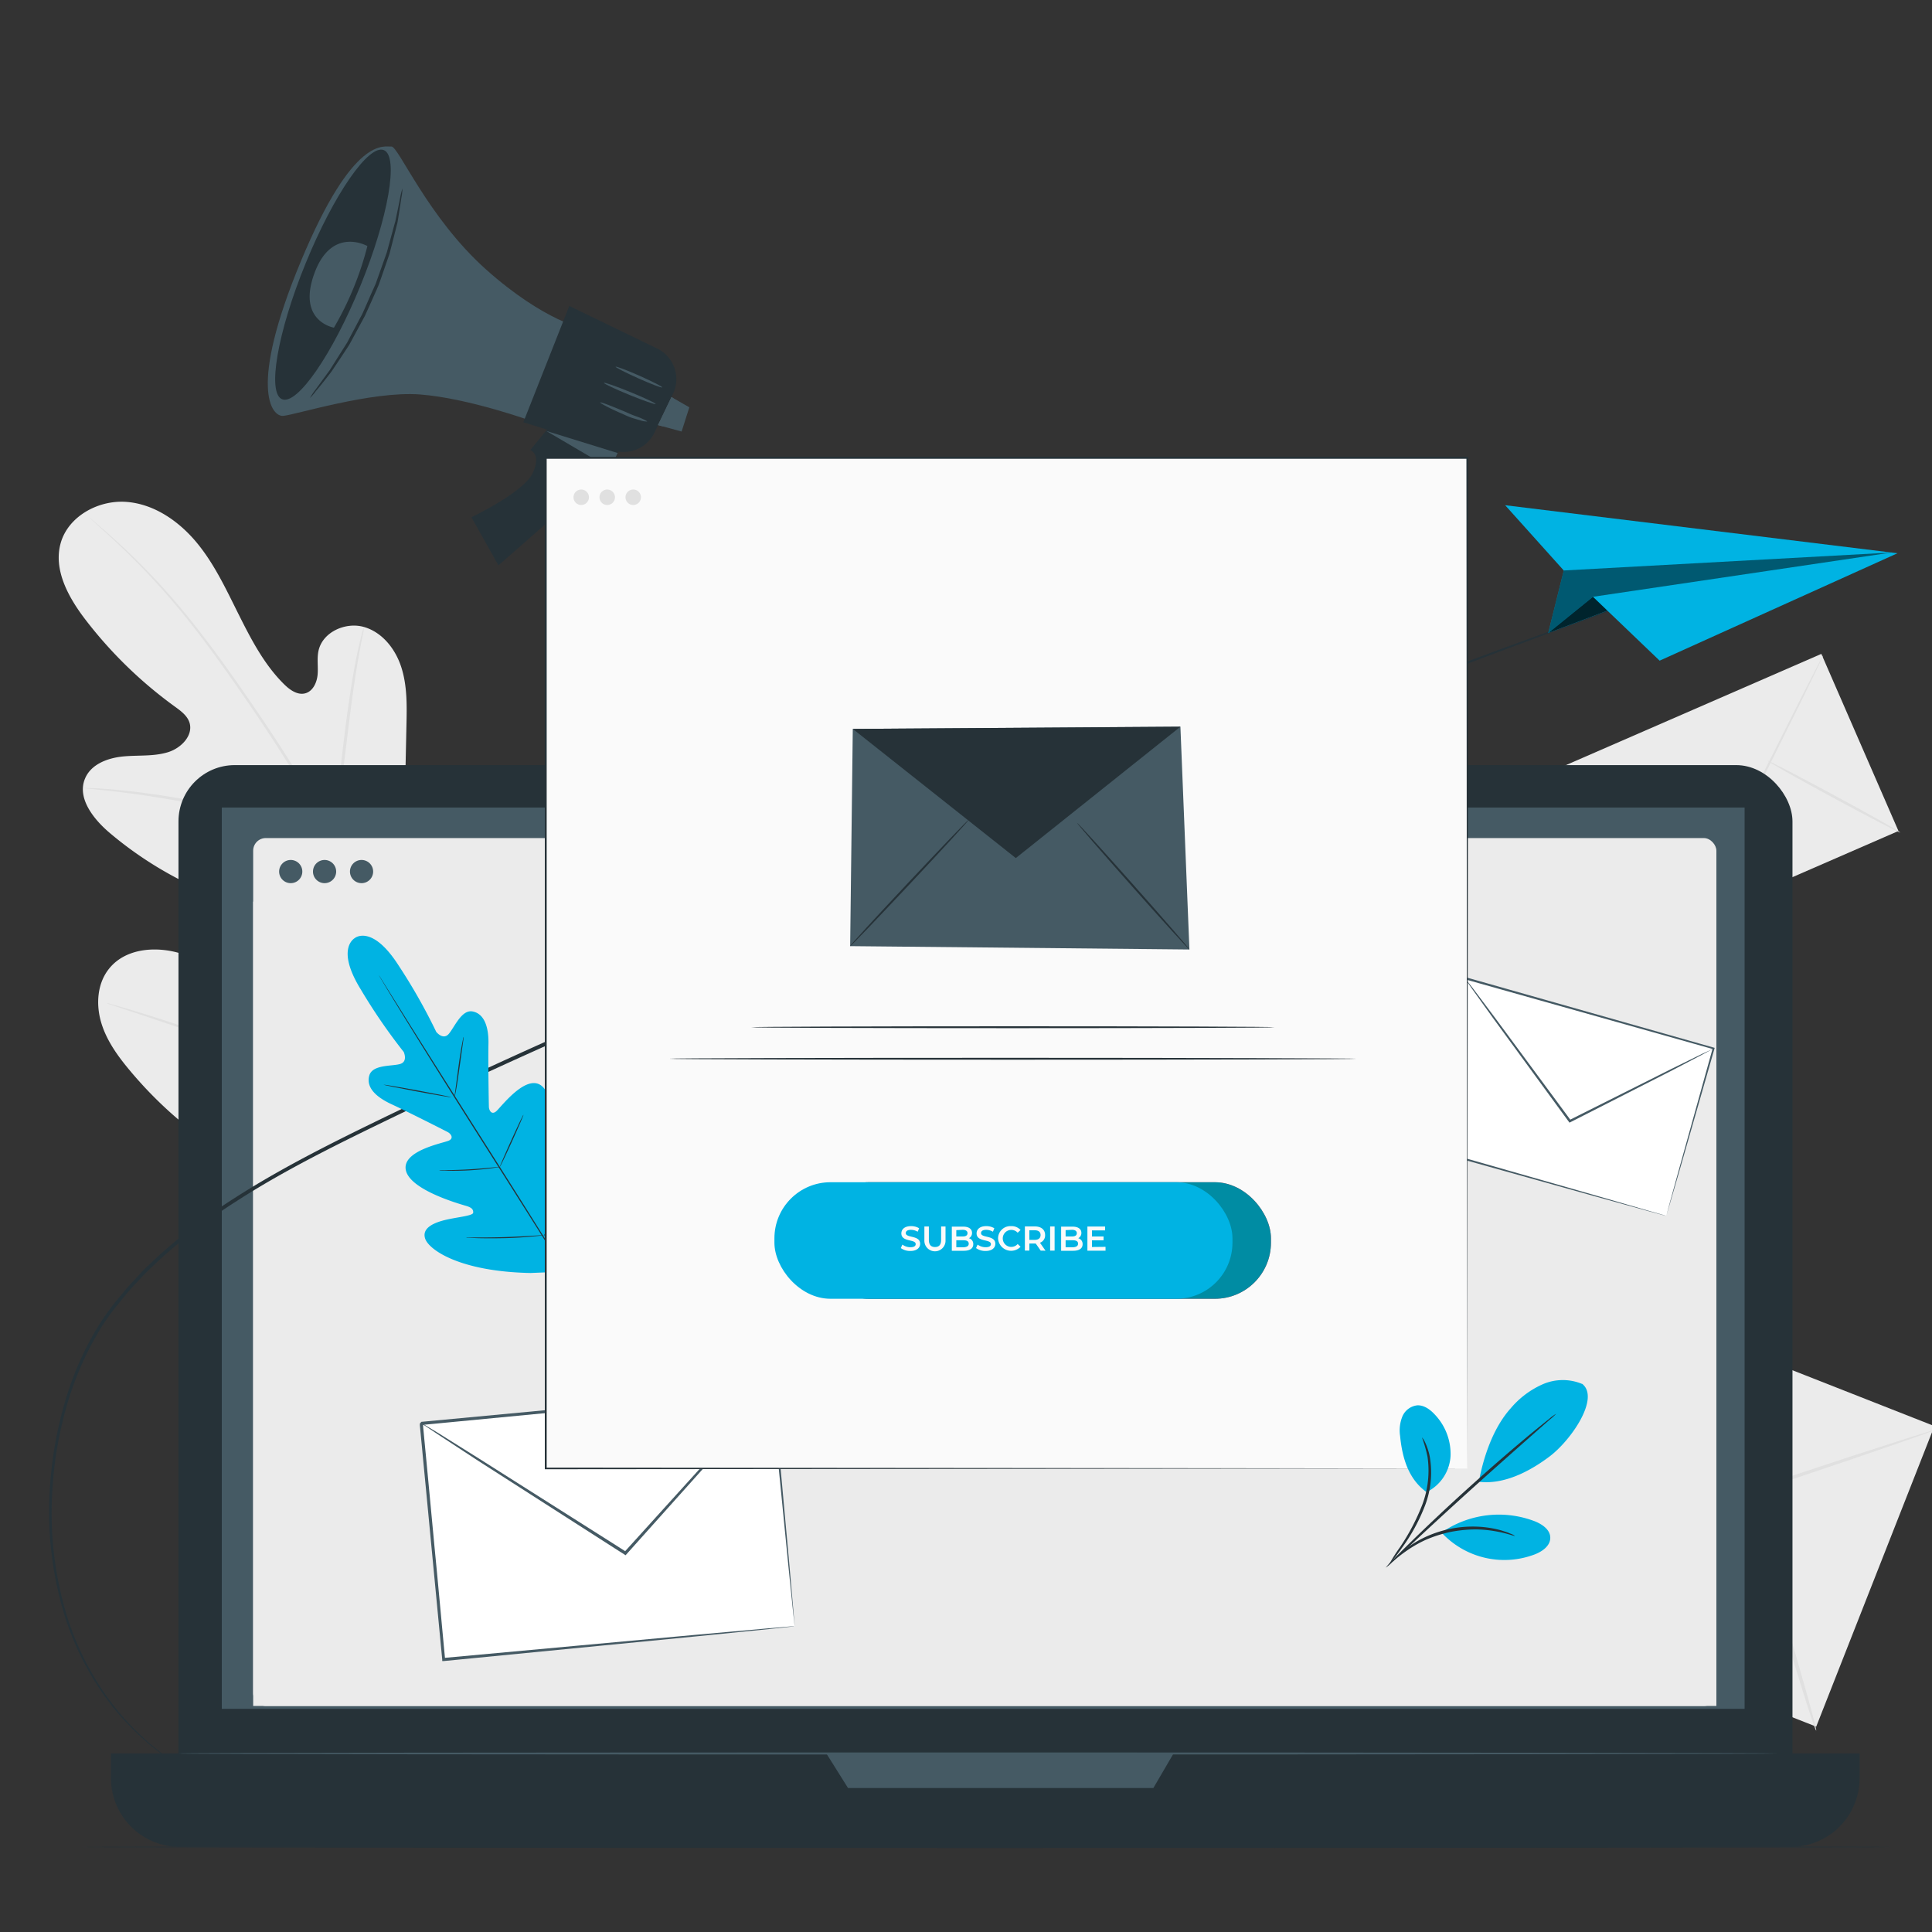 <?xml version="1.0" encoding="UTF-8"?> <svg xmlns="http://www.w3.org/2000/svg" viewBox="0 0 500 500"><rect x="0" y="0" width="500" height="500" fill="#333333" stroke="none"/> <defs> <style>.cls-1{fill:#455a64;}.cls-2{fill:#263238;}.cls-3{fill:#ebebeb;}.cls-4{fill:#e0e0e0;}.cls-5{fill:#00b3e3;}.cls-6{opacity:0.5;}.cls-7{opacity:0.8;}.cls-8{fill:#fff;}.cls-9{fill:#fafafa;}.cls-10{fill:#e8505b;}.cls-11{fill:#008ca3;}.cls-12{fill:none;}</style> </defs> <title>блоги-и-сми-mobile-marketing-concept-illustration</title> <g id="Stars"> <path class="cls-1" d="M151.4,85.18s-10.48-1.92-25.62-15.45-22.7-32-24.49-31.81-9.74-3.19-23.43,29.71-7.55,40.19-4.6,40,22.85-6.5,35.45-5.54,29,6.92,29,6.92Z"></path> <path class="cls-2" d="M174.13,102l-3.3,6.87L169.35,112A8.81,8.81,0,0,1,158,116.28l-22.56-7,11.89-30.1,22.7,11A8.8,8.8,0,0,1,174.13,102Z"></path> <path class="cls-2" d="M161.68,113.28l-6.59,14.17-3.59-.86L129,146.31l-7-12.45s13.49-6.41,15.85-11.39-.61-6-.61-6l6.18-7.56Z"></path> <path class="cls-2" d="M79.09,68.17C71.81,86,69.09,101.72,73,103.32S86,91.77,93.26,74s10-33.55,6.08-35.15S86.36,50.36,79.09,68.17Z"></path> <polygon class="cls-1" points="176.4 111.68 170.29 110.01 173.77 102.76 178.4 105.41 176.4 111.68"></polygon> <polygon class="cls-1" points="141.35 111.52 157.96 121.28 159.84 117.24 141.35 111.52"></polygon> <polygon class="cls-1" points="173.77 102.76 170.29 110.01 171.55 110.35 174.32 103.08 173.77 102.76"></polygon> <path class="cls-1" d="M169.67,104.55c-.08.2-3.14-.86-6.83-2.37s-6.61-2.89-6.53-3.09,3.13.87,6.82,2.38S169.75,104.36,169.67,104.55Z"></path> <path class="cls-1" d="M171.37,100.25c-.09.2-2.86-.85-6.18-2.34s-6-2.86-5.87-3,2.85.85,6.18,2.34S171.46,100.06,171.37,100.25Z"></path> <path class="cls-1" d="M167.49,109.08a5,5,0,0,1-1.91-.35c-.58-.15-1.26-.35-2-.58s-1.55-.61-2.39-1c-3.36-1.42-5.94-2.83-5.86-3s2.83.89,6.16,2.29c.83.34,1.61.72,2.34,1s1.39.51,1.94.73C166.84,108.65,167.52,109,167.49,109.08Z"></path> <path class="cls-1" d="M95.08,63.68s-9.24-5.27-13.74,7.12,5.08,14,5.08,14A81.59,81.59,0,0,0,95.08,63.68Z"></path> <path class="cls-2" d="M104.16,48.78a14.78,14.78,0,0,1-.27,2.35c-.23,1.5-.56,3.68-1,6.36-.33,1.32-.7,2.77-1.09,4.32-.2.78-.4,1.58-.62,2.4-.1.42-.21.84-.32,1.26s-.28.84-.42,1.27l-1.85,5.34c-.16.46-.32.93-.49,1.4s-.39.92-.58,1.39c-.41.92-.83,1.86-1.25,2.82L95,80.5c-.22.46-.39.93-.63,1.37l-.71,1.31-2.7,5c-.22.4-.42.79-.65,1.17l-.71,1.09c-.47.71-.93,1.4-1.37,2.08L85.76,96.2c-1.65,2.15-3,3.86-4,5A14.17,14.17,0,0,1,80.22,103a14.57,14.57,0,0,1,1.31-2l3.8-5.2,2.36-3.74c.42-.67.86-1.37,1.32-2.08.22-.36.45-.72.69-1.09s.42-.77.63-1.16c.84-1.58,1.73-3.24,2.64-5,.23-.43.47-.86.7-1.3s.41-.9.62-1.36c.41-.92.82-1.85,1.23-2.8s.83-1.88,1.24-2.79c.2-.47.43-.91.59-1.38s.33-.93.49-1.39l1.88-5.29c.14-.42.31-.83.43-1.25s.23-.84.34-1.25l.65-2.38c.42-1.53.81-3,1.18-4.27.53-2.63,1-4.77,1.27-6.29A15.45,15.45,0,0,1,104.16,48.78Z"></path> <path class="cls-3" d="M121.41,308.26c26.28-17.54,32.7-50.73,32.14-80.66-.1-5,.54-10.26-1.8-14.67s-7.91-7.5-12.47-5.46c-3.78,1.69-5.49,6-7.65,9.51a29.46,29.46,0,0,1-12,11c-3.25,1.6-7.25,2.55-10.4.77-4.33-2.44-4.75-8.4-4.64-13.37l.6-27.76c.11-5,.21-10-1.28-14.78s-4.89-9.16-9.65-10.56-10.73,1.24-11.82,6.09c-.45,2-.07,4.12-.24,6.18S81,178.89,79,179.43s-4-.88-5.49-2.36C68.38,172,65,165.47,61.76,159s-6.29-13.09-10.91-18.64-11.08-10-18.28-10.48-14.95,3.77-16.88,10.72,2.09,14.14,6.51,19.88a111.71,111.71,0,0,0,23,22.35c1.57,1.14,3.27,2.36,3.85,4.21,1,3.33-2.19,6.57-5.52,7.61-3.77,1.18-7.83.73-11.76,1.13s-8.21,2-9.75,5.68c-2.14,5,2.08,10.43,6.26,14a96.64,96.64,0,0,0,28.22,16.65c3.68,1.39,7.56,2.62,10.51,5.23s4.67,7.1,2.82,10.57-6.51,4.53-10.38,3.76-7.3-2.89-11-4.33c-6.87-2.68-15.81-2.34-20.33,3.49-3,3.84-3.31,9.23-1.91,13.88s4.32,8.67,7.44,12.39c10.88,13,24.91,23.54,40.87,29.27s30.8,7.44,46.83,1.92"></path> <path class="cls-4" d="M113.8,289.41c-4.23-15.16-10.26-31.39-17.16-48.17Q94,235,91.49,228.84c-1.7-4.07-3.39-8.1-5.28-11.94A224.09,224.09,0,0,0,74,195.44c-4.21-6.65-8.45-12.8-12.45-18.53s-7.87-11-11.58-15.63a179.39,179.39,0,0,0-19.14-20.63c-2.45-2.25-4.4-3.94-5.74-5.07L23.6,134.3c-.35-.28-.54-.41-.54-.41s.16.17.49.47L25,135.69c1.31,1.17,3.23,2.89,5.64,5.17a187,187,0,0,1,18.92,20.75c3.68,4.66,7.5,9.93,11.49,15.66s8.19,11.9,12.37,18.54a225.38,225.38,0,0,1,12.1,21.41c1.88,3.83,3.55,7.83,5.25,11.91s3.41,8.21,5.15,12.4c6.89,16.76,12.93,33,17.18,48.07"></path> <path class="cls-4" d="M86,216.82a12.29,12.29,0,0,0,.49-2.11c.27-1.37.61-3.37,1-5.83.77-4.94,1.61-11.79,2.53-19.35s1.87-14.38,2.75-19.29c.43-2.45.8-4.44,1.08-5.8a12.39,12.39,0,0,0,.35-2.15,11.36,11.36,0,0,0-.63,2.08c-.37,1.35-.83,3.32-1.32,5.77-1,4.9-2.07,11.73-3,19.3S87.59,203.71,87,208.8c-.3,2.37-.56,4.34-.76,5.86A11.91,11.91,0,0,0,86,216.82Z"></path> <path class="cls-4" d="M21.51,203.93a2.53,2.53,0,0,0,.66.11l1.91.2c1.66.15,4.06.38,7,.76,5.92.7,14.06,2,23,3.76s16.91,3.8,22.65,5.42c2.88.78,5.19,1.48,6.78,2l1.85.54a1.91,1.91,0,0,0,.66.14,2.39,2.39,0,0,0-.61-.28l-1.8-.67c-1.58-.57-3.87-1.35-6.73-2.2-5.71-1.75-13.71-3.82-22.65-5.64s-17.12-3-23.07-3.56c-3-.31-5.39-.46-7.06-.53l-1.92-.05A2.05,2.05,0,0,0,21.51,203.93Z"></path> <path class="cls-4" d="M113.1,288.2a4.78,4.78,0,0,0,.44-.78c.29-.59.66-1.36,1.13-2.3,1-2,2.31-4.92,3.91-8.56,3.22-7.28,7.36-17.46,11.79-28.75s8.48-21.5,11.57-28.82c1.54-3.59,2.79-6.52,3.7-8.65l1-2.36a3.54,3.54,0,0,0,.3-.84,3.82,3.82,0,0,0-.44.78c-.29.59-.66,1.35-1.13,2.29-1,2-2.3,4.93-3.91,8.57-3.22,7.27-7.36,17.46-11.79,28.75s-8.48,21.5-11.57,28.82c-1.54,3.58-2.79,6.52-3.7,8.65l-1,2.36A3.54,3.54,0,0,0,113.1,288.2Z"></path> <path class="cls-4" d="M27.55,259.57a3.93,3.93,0,0,0,.85.35l2.49.84,9.17,3.06c7.74,2.59,18.39,6.3,30.14,10.42s22.44,7.76,30.22,10.22c3.9,1.23,7,2.2,9.25,2.83l2.53.71a3.52,3.52,0,0,0,.9.2,4.73,4.73,0,0,0-.86-.34l-2.48-.85L100.59,284c-7.74-2.59-18.39-6.3-30.15-10.43S48,265.78,40.23,263.31c-3.9-1.23-7.06-2.2-9.25-2.82l-2.53-.72A5.37,5.37,0,0,0,27.55,259.57Z"></path> <rect class="cls-3" x="385.83" y="323.23" width="83.58" height="123.99" transform="translate(-87.37 642.22) rotate(-68.53)"></rect> <path class="cls-4" d="M500.61,370.11a7.28,7.28,0,0,1-1.48.61l-4.32,1.55-16,5.52L425.9,395.63l-.43.14-.23-.4-.56-1-28.11-49.16-8.4-14.95c-.93-1.71-1.67-3.07-2.24-4.1a8.82,8.82,0,0,1-.71-1.47,9.92,9.92,0,0,1,.91,1.36l2.42,4,8.71,14.78c7.32,12.63,17.33,29.9,28.4,49l.55,1-.66-.25,53-17.52,16.08-5.18,4.39-1.35A8.17,8.17,0,0,1,500.61,370.11Z"></path> <path class="cls-4" d="M354.64,402.51c-.15-.27,12.72-7.52,28.74-16.19s29.13-15.47,29.28-15.2-12.72,7.52-28.75,16.19S354.78,402.79,354.64,402.51Z"></path> <path class="cls-4" d="M451.4,385.23c.3-.09,4.71,13.87,9.85,31.17s9.08,31.4,8.78,31.49-4.71-13.87-9.86-31.17S451.1,385.32,451.4,385.23Z"></path> <rect class="cls-3" x="410.26" y="181.91" width="74.17" height="49.99" transform="translate(-45.41 195.84) rotate(-23.53)"></rect> <path class="cls-4" d="M471.82,169.64a4.05,4.05,0,0,1-.36.88L470.29,173c-1.08,2.21-2.58,5.29-4.42,9.08C462,189.8,456.81,200.35,451,212l-.12.25-.27-.07L450,212l-32.67-8.9-9.89-2.77-2.67-.79a4.41,4.41,0,0,1-.93-.32,6.37,6.37,0,0,1,1,.19l2.71.67,9.94,2.56,32.73,8.71.64.18-.38.17c5.86-11.65,11.15-22.17,15-29.85,1.93-3.75,3.49-6.8,4.61-9l1.29-2.43A5.53,5.53,0,0,1,471.82,169.64Z"></path> <path class="cls-4" d="M423.79,245.09c-.18-.05,2.2-8.56,5.31-19s5.77-18.86,5.95-18.81-2.2,8.56-5.31,19S424,245.14,423.79,245.09Z"></path> <path class="cls-4" d="M457.4,196.85c.09-.16,7.86,3.87,17.36,9s17.12,9.44,17,9.6-7.86-3.87-17.36-9S457.32,197,457.4,196.85Z"></path> <path class="cls-2" d="M489.54,478c0,.14-105,.25-234.54.25S20.44,478.11,20.44,478s105-.24,234.56-.24S489.54,477.84,489.54,478Z"></path> <rect class="cls-2" x="46.19" y="198.01" width="417.7" height="276.22" rx="14.57"></rect> <path class="cls-2" d="M28.72,453.8H481.26a0,0,0,0,1,0,0v6.37a17.8,17.8,0,0,1-17.8,17.8H46.52a17.8,17.8,0,0,1-17.8-17.8V453.8A0,0,0,0,1,28.72,453.8Z"></path> <rect class="cls-1" x="57.4" y="208.99" width="394.1" height="233.26"></rect> <polygon class="cls-1" points="213.86 453.8 219.47 462.74 298.49 462.74 303.71 453.8 213.86 453.8"></polygon> <rect class="cls-3" x="65.52" y="216.89" width="378.68" height="224.62" rx="3.27"></rect> <rect class="cls-3" x="65.52" y="233.34" width="378.68" height="208.16"></rect> <path class="cls-1" d="M96.57,225.56a3,3,0,1,1-3-3A3,3,0,0,1,96.57,225.56Z"></path> <path class="cls-1" d="M78.24,225.56a3,3,0,1,1-3-3A3,3,0,0,1,78.24,225.56Z"></path> <path class="cls-1" d="M87,225.56a3,3,0,1,1-3-3A3,3,0,0,1,87,225.56Z"></path> <path class="cls-1" d="M460.29,453.8c0,.15-92.7.27-207,.27S46.19,454,46.19,453.8s92.69-.27,207.06-.27S460.29,453.65,460.29,453.8Z"></path> <path class="cls-2" d="M46.1,456.84a1.3,1.3,0,0,1-.32-.19l-.92-.61-1.51-1a24,24,0,0,1-2.05-1.48l-2.52-2c-.92-.75-1.84-1.65-2.89-2.58a72.14,72.14,0,0,1-6.58-7.07,73.86,73.86,0,0,1-12.42-23.27A91.56,91.56,0,0,1,13,383.92a99.7,99.7,0,0,1,3.53-20.1,81.29,81.29,0,0,1,8.71-20.32c1-1.65,2.11-3.23,3.27-4.8s2.45-3.05,3.7-4.59,2.68-2.93,4-4.41,2.89-2.82,4.35-4.25A146.35,146.35,0,0,1,60.5,310.19C75,300.84,91.3,293.1,108.12,285c16.76-8.21,34.44-16.09,52.56-24.05,72.56-31.79,139-58.86,187.36-77.66,24.18-9.44,43.91-16.64,57.56-21.57,6.83-2.43,12.17-4.25,15.78-5.5l4.11-1.4,1.06-.34a1.3,1.3,0,0,1,.36-.1,2.19,2.19,0,0,1-.35.15l-1,.39-4.09,1.49-15.71,5.67c-13.61,5-33.3,12.34-57.44,21.86-48.3,19-114.67,46.13-187.22,77.91-18.12,8-35.77,15.82-52.54,24C91.7,294,75.39,301.67,61,311a144.83,144.83,0,0,0-19.84,15.14c-1.45,1.41-2.94,2.76-4.32,4.2s-2.71,2.91-4,4.37l-3.67,4.54c-1.15,1.55-2.25,3.1-3.23,4.73A80.78,80.78,0,0,0,17.23,364,98.1,98.1,0,0,0,13.67,384a91.45,91.45,0,0,0,3.74,34.49,73.93,73.93,0,0,0,12.2,23.2,71.6,71.6,0,0,0,6.48,7.1c1,.94,1.95,1.85,2.85,2.6l2.48,2c.73.62,1.42,1.09,2,1.51L44.91,456l.9.65Z"></path> <polygon class="cls-5" points="389.53 130.75 404.7 147.64 400.68 163.82 416 158.04 429.51 170.98 491.07 143.18 389.53 130.75"></polygon> <g class="cls-6"> <polygon points="404.7 147.64 489.54 142.99 412.26 154.45 400.68 163.82 400.68 163.82 404.7 147.64"></polygon> </g> <g class="cls-7"> <polygon points="412.26 154.45 416 158.04 400.68 163.82 412.26 154.45"></polygon> </g> <rect class="cls-8" x="111.78" y="363.91" width="91.2" height="61.47" transform="translate(-36.57 16.63) rotate(-5.42)"></rect> <path class="cls-1" d="M205.68,420.94s-.06-.39-.14-1.13-.2-1.85-.35-3.25c-.29-2.87-.72-7-1.26-12.32-1.05-10.65-2.56-25.9-4.39-44.46l.37.3-90.78,8.7c-.09.1.72-.87.38-.45h0v.23l0,.25,0,.51.1,1,.19,2,.39,4.05q.38,4,.76,8,.75,7.95,1.47,15.64c1,10.24,1.89,20.09,2.77,29.42l-.43-.35,65.36-6,18.72-1.67,5-.43,1.29-.1a3.16,3.16,0,0,1,.46,0,1.88,1.88,0,0,1-.41.06l-1.25.14-4.91.52-18.61,1.87-65.57,6.41-.39,0,0-.39c-.89-9.32-1.83-19.17-2.81-29.41q-.73-7.68-1.49-15.65c-.26-2.65-.51-5.32-.77-8-.12-1.35-.25-2.7-.38-4l-.19-2-.1-1-.05-.51,0-.25v-.23h0c-.34.4.47-.58.39-.47l90.79-8.53.34,0,0,.33c1.7,18.67,3.09,34,4.07,44.71.46,5.27.82,9.41,1.07,12.26.12,1.37.2,2.44.27,3.19S205.68,420.94,205.68,420.94Z"></path> <path class="cls-1" d="M199.88,359.74a6.83,6.83,0,0,1-.71.91L197,363.14l-8,9.09-26.86,30-.24.27-.3-.2-2.42-1.54L123.67,378,113,371l-2.89-1.94a6.83,6.83,0,0,1-1-.72,5.72,5.72,0,0,1,1.06.58l3,1.8L124,377.5l35.67,22.59,2.42,1.54-.54.08,27.05-29.87,8.21-8.91,2.25-2.39A6.13,6.13,0,0,1,199.88,359.74Z"></path> <rect class="cls-8" x="382.62" y="250.44" width="45.1" height="66.92" transform="translate(21.77 596.58) rotate(-74.22)"></rect> <path class="cls-1" d="M431.24,314.7s.06-.28.2-.81.35-1.32.62-2.31c.56-2,1.38-5,2.41-8.77,2.11-7.56,5.12-18.39,8.79-31.58l.18.31L379,253.4c-.09,0,.72-.41.37-.21h0v0l0,.05,0,.09-.05.18-.11.36-.2.73-.41,1.44-.81,2.87-1.61,5.69q-1.59,5.64-3.14,11.09C371,283,369,290,367.11,296.58l-.19-.35,46.3,13.23,13.25,3.83,3.53,1,.92.28.32.1-.3-.06-.89-.24-3.5-.95-13.23-3.66-46.56-13-.27-.08.08-.27,5.87-20.87c1-3.63,2.07-7.34,3.14-11.1q.8-2.82,1.6-5.69l.81-2.87.41-1.44.21-.73.1-.36.05-.18,0-.09,0,0v0h0l.39-.22,64.37,18.26.24.07-.07.24c-3.79,13.22-6.91,24.08-9.08,31.66-1.08,3.73-1.93,6.65-2.52,8.67l-.67,2.26C431.32,314.46,431.24,314.7,431.24,314.7Z"></path> <path class="cls-1" d="M443.5,271.3a4,4,0,0,1-.72.43l-2.12,1.14L432.77,277l-26.35,13.42-.23.12-.16-.21-1.24-1.69-18.27-25-5.47-7.63-1.47-2.09a4.21,4.21,0,0,1-.47-.75,5.89,5.89,0,0,1,.57.68c.4.51.92,1.18,1.56,2l5.64,7.51,18.41,24.92,1.24,1.69-.39-.09,26.43-13.25,8-3.92,2.18-1A4.11,4.11,0,0,1,443.5,271.3Z"></path> <path class="cls-5" d="M91.87,242.74s4.44-3.6,11.33,7.19a147.81,147.81,0,0,1,9.7,17.12s1.76,2.23,3.24.52,3.3-6.34,6.15-5.81,4.22,3.66,4.12,8.44.09,15.24.11,16.19.68,2.23,1.88,1.23,7.78-9.93,11.83-6.56,1.61,16.64,1.37,18.09.09,2,.8,2.32,2.64-2.92,4.61-5.39,4.7-5,6.88-2.82,3.73,11.76-4,28.38l-4.07,7.46-8.53.35c-18.31-.36-26.27-6-27.25-8.87s2.47-4.24,5.55-4.94,6.81-1,6.87-1.79-.32-1.31-1.74-1.74-14.4-4-15.66-9.15,9.65-7.12,11.07-7.76.54-1.8-.28-2.23-10.17-5.18-14.51-7.19-6.58-4.5-5.78-7.4,5.73-2.4,7.92-3,1-3.14,1-3.14A148.9,148.9,0,0,1,93.33,256C86.65,245.12,92,242.67,92,242.67"></path> <path class="cls-2" d="M98.05,252.39l.13.24.4.67,1.56,2.6c1.36,2.25,3.34,5.49,5.81,9.49,4.94,8,11.86,19,19.54,31.09s14.62,23.08,19.6,31c2.49,4,4.5,7.2,5.89,9.44l1.61,2.57.42.66a2.53,2.53,0,0,0,.16.22l-.13-.24-.4-.67c-.36-.61-.89-1.48-1.56-2.6-1.36-2.25-3.34-5.49-5.81-9.49-4.94-8-11.86-19-19.54-31.09s-14.62-23.07-19.6-31l-5.9-9.44-1.6-2.57-.42-.66A2.53,2.53,0,0,0,98.05,252.39Z"></path> <path class="cls-2" d="M120,268.33a2.38,2.38,0,0,0-.17.59c-.08.39-.19.95-.32,1.64-.26,1.39-.56,3.32-.85,5.46s-.53,4-.72,5.46c-.09.65-.17,1.21-.23,1.66a2.33,2.33,0,0,0-.06.61,2.59,2.59,0,0,0,.17-.59c.09-.39.2-1,.32-1.65.24-1.39.51-3.32.81-5.45s.55-4,.76-5.46c.09-.65.17-1.21.23-1.66A2.33,2.33,0,0,0,120,268.33Z"></path> <path class="cls-2" d="M116.91,284c0-.08-3.93-.88-8.82-1.79s-8.85-1.57-8.87-1.5,3.93.88,8.82,1.79S116.89,284.05,116.91,284Z"></path> <path class="cls-2" d="M129.54,302a2.5,2.5,0,0,0-.63,0l-1.69.16c-1.44.14-3.42.33-5.61.46s-4.18.18-5.62.21l-1.71,0a2.37,2.37,0,0,0-.62.05,2.6,2.6,0,0,0,.62.06c.41,0,1,0,1.71.06,1.44,0,3.44,0,5.64-.13s4.18-.34,5.61-.53l1.69-.26A2.48,2.48,0,0,0,129.54,302Z"></path> <path class="cls-2" d="M135.47,288.51a2.11,2.11,0,0,0-.29.5c-.17.33-.41.82-.7,1.42-.57,1.2-1.34,2.87-2.18,4.72s-1.58,3.53-2.11,4.76c-.26.61-.47,1.1-.61,1.45a2.17,2.17,0,0,0-.19.55,2.11,2.11,0,0,0,.29-.5c.17-.33.41-.82.7-1.42.57-1.2,1.34-2.87,2.18-4.72s1.58-3.54,2.11-4.76l.61-1.45A2.32,2.32,0,0,0,135.47,288.51Z"></path> <path class="cls-2" d="M148.64,303a4.94,4.94,0,0,0-.36.64l-.89,1.82c-.74,1.54-1.75,3.67-2.85,6s-2.08,4.51-2.77,6.06l-.81,1.86a3.1,3.1,0,0,0-.26.69,4.75,4.75,0,0,0,.36-.65c.23-.48.53-1.08.89-1.81.74-1.54,1.75-3.67,2.85-6s2.08-4.51,2.77-6.07c.33-.74.6-1.36.81-1.85A3.32,3.32,0,0,0,148.64,303Z"></path> <path class="cls-2" d="M140.77,319.68a4.41,4.41,0,0,0-.8,0l-2.16.13c-1.82.11-4.34.26-7.13.35s-5.31.1-7.13.1h-2.17a4.48,4.48,0,0,0-.79,0,3.92,3.92,0,0,0,.79.08l2.16.09c1.83.05,4.36.06,7.15,0s5.32-.26,7.14-.43c.91-.08,1.65-.16,2.15-.22A4.93,4.93,0,0,0,140.77,319.68Z"></path> <rect class="cls-9" x="141.2" y="118.52" width="238.52" height="261.54"></rect> <path class="cls-2" d="M379.73,380.06c0-1.86-.09-105.25-.22-261.54l.22.21-238.5,0h0l.25-.24c0,96.24,0,186.11,0,261.54l-.21-.21,238.53.21-238.53.21H141v-.21c0-75.43,0-165.3,0-261.54v-.25h.27l238.5,0h.21v.22C379.81,274.81,379.73,378.2,379.73,380.06Z"></path> <rect class="cls-10" x="210.38" y="305.96" width="118.54" height="30.16" rx="14.51"></rect> <rect class="cls-11" x="210.38" y="305.96" width="118.54" height="30.16" rx="14.51"></rect> <rect class="cls-5" x="200.42" y="305.96" width="118.54" height="30.16" rx="14.51"></rect> <path class="cls-9" d="M233.13,323l.41-.9a3.46,3.46,0,0,0,2.06.68c1,0,1.38-.34,1.38-.81,0-1.35-3.71-.46-3.71-2.78,0-1,.8-1.87,2.52-1.87a4,4,0,0,1,2.08.55l-.37.9a3.47,3.47,0,0,0-1.72-.49c-1,0-1.36.38-1.36.85,0,1.33,3.71.47,3.71,2.76,0,1-.82,1.86-2.53,1.86A4.1,4.1,0,0,1,233.13,323Z"></path> <path class="cls-12" d="M235.6,323.77a4,4,0,0,1-2.48-.76h0l.42-.93,0,0a3.5,3.5,0,0,0,2,.68c.86,0,1.36-.29,1.36-.79s-.68-.73-1.47-.91c-1.05-.25-2.24-.54-2.24-1.87,0-.92.66-1.89,2.54-1.89a4,4,0,0,1,2.09.55h0v0l-.38.93,0,0a3.49,3.49,0,0,0-1.71-.48c-.85,0-1.34.3-1.34.82s.68.72,1.46.91c1.06.24,2.25.53,2.25,1.85a1.66,1.66,0,0,1-.63,1.32A3,3,0,0,1,235.6,323.77Zm-2.44-.78a4.07,4.07,0,0,0,2.44.73c1.52,0,2.5-.72,2.5-1.83,0-1.28-1.17-1.56-2.21-1.81-.8-.19-1.49-.36-1.49-.95s.5-.87,1.38-.87a3.49,3.49,0,0,1,1.71.48l.35-.86a3.93,3.93,0,0,0-2.05-.54c-1.84,0-2.5,1-2.5,1.85,0,1.29,1.18,1.57,2.21,1.82.81.19,1.51.36,1.51,1s-.52.84-1.41.84a3.5,3.5,0,0,1-2-.68Z"></path> <path class="cls-9" d="M239.23,320.93v-3.52h1.16v3.48c0,1.29.58,1.84,1.59,1.84s1.58-.55,1.58-1.84v-3.48h1.14v3.52a2.74,2.74,0,1,1-5.47,0Z"></path> <path class="cls-12" d="M242,323.77a2.55,2.55,0,0,1-2.77-2.84v-3.55h1.21v3.51c0,1.22.51,1.82,1.57,1.82s1.55-.6,1.55-1.82v-3.51h1.19v3.55A2.54,2.54,0,0,1,242,323.77Zm-2.72-6.34v3.5a2.72,2.72,0,1,0,5.43,0v-3.5h-1.1v3.46c0,1.24-.54,1.86-1.6,1.86s-1.62-.62-1.62-1.86v-3.46Z"></path> <path class="cls-9" d="M251.88,322c0,1.07-.84,1.7-2.44,1.7h-3.11v-6.25h2.93c1.5,0,2.3.63,2.3,1.62a1.5,1.5,0,0,1-.8,1.38A1.53,1.53,0,0,1,251.88,322Zm-4.39-3.64V320h1.64c.81,0,1.26-.28,1.26-.85s-.45-.87-1.26-.87Zm3.22,3.53c0-.63-.47-.91-1.34-.91h-1.88v1.81h1.88C250.24,322.75,250.71,322.47,250.71,321.85Z"></path> <path class="cls-12" d="M249.44,323.68h-3.13v-6.3h2.95c1.46,0,2.33.62,2.33,1.65a1.52,1.52,0,0,1-.77,1.37,1.58,1.58,0,0,1,1.09,1.56C251.91,323.07,251,323.68,249.44,323.68Zm-3.09-.05h3.09c1.56,0,2.42-.59,2.42-1.67a1.52,1.52,0,0,0-1.11-1.53l-.05,0,.05,0a1.48,1.48,0,0,0,.79-1.36c0-1-.83-1.6-2.28-1.6h-2.91Zm3-.86h-1.9v-1.85h1.9c.92,0,1.37.3,1.37.93S250.29,322.77,249.37,322.77Zm-1.86,0h1.86c.89,0,1.32-.28,1.32-.87s-.43-.88-1.32-.88h-1.86Zm1.62-2.65h-1.66V318.3h1.66c.84,0,1.29.3,1.29.89S250,320.07,249.13,320.07Zm-1.62-.05h1.62c.57,0,1.24-.15,1.24-.83s-.67-.85-1.24-.85h-1.62Z"></path> <path class="cls-9" d="M252.6,323l.4-.9a3.49,3.49,0,0,0,2.07.68c1,0,1.38-.34,1.38-.81,0-1.35-3.71-.46-3.71-2.78,0-1,.8-1.87,2.51-1.87a4,4,0,0,1,2.08.55l-.36.9a3.5,3.5,0,0,0-1.73-.49c-1,0-1.35.38-1.35.85,0,1.33,3.7.47,3.7,2.76,0,1-.81,1.86-2.52,1.86A4.08,4.08,0,0,1,252.6,323Z"></path> <path class="cls-12" d="M255.07,323.77a4,4,0,0,1-2.48-.76h0l.41-.93,0,0a3.48,3.48,0,0,0,2,.68c.86,0,1.36-.29,1.36-.79s-.68-.73-1.47-.91c-1.05-.25-2.25-.54-2.25-1.87,0-.92.67-1.89,2.54-1.89a4,4,0,0,1,2.1.55h0v0l-.38.93,0,0a3.52,3.52,0,0,0-1.72-.48c-.84,0-1.33.3-1.33.82s.68.72,1.46.91c1.05.24,2.25.53,2.25,1.85C257.62,323,256.61,323.77,255.07,323.77Zm-2.44-.78a4.07,4.07,0,0,0,2.44.73c1.52,0,2.5-.72,2.5-1.83,0-1.28-1.17-1.56-2.21-1.81-.8-.19-1.5-.36-1.5-.95s.51-.87,1.38-.87a3.52,3.52,0,0,1,1.72.48l.34-.86a3.88,3.88,0,0,0-2.05-.54c-1.84,0-2.49,1-2.49,1.85,0,1.29,1.17,1.57,2.21,1.82.81.19,1.5.36,1.5,1s-.51.84-1.4.84a3.55,3.55,0,0,1-2.06-.68Z"></path> <path class="cls-9" d="M258.3,320.53a3.19,3.19,0,0,1,3.35-3.21,3.15,3.15,0,0,1,2.47,1l-.75.71a2.18,2.18,0,0,0-1.67-.73,2.2,2.2,0,1,0,1.67,3.65l.75.71a3.38,3.38,0,0,1-5.82-2.17Z"></path> <path class="cls-12" d="M261.64,323.77a3.24,3.24,0,1,1,2.5-5.42v0h0l-.77.72,0,0a2.16,2.16,0,0,0-1.65-.72,2.18,2.18,0,1,0,1.65,3.61l0,0,.78.75v0A3.2,3.2,0,0,1,261.64,323.77Zm0-6.43a3.19,3.19,0,1,0,2.44,5.36l-.72-.68a2.24,2.24,0,1,1-1.67-3.71,2.21,2.21,0,0,1,1.67.73l.72-.68A3.15,3.15,0,0,0,261.65,317.34Z"></path> <path class="cls-9" d="M269.33,323.66l-1.28-1.83H266.4v1.82h-1.16v-6.25h2.57c1.65,0,2.66.84,2.66,2.22a2,2,0,0,1-1.33,2l1.44,2.06Zm-1.57-5.27H266.4v2.49h1.36c1,0,1.54-.46,1.54-1.25S268.78,318.39,267.76,318.39Z"></path> <path class="cls-12" d="M270.63,323.68h-1.32L268,321.85h-1.61v1.82h-1.21v-6.3h2.59c1.66,0,2.69.87,2.69,2.25a2,2,0,0,1-1.32,2Zm-1.29-.05h1.2l-1.43-2h0a2,2,0,0,0,1.31-1.95c0-1.36-1-2.2-2.64-2.2h-2.54v6.2h1.11v-1.82h1.69Zm-1.58-2.72h-1.38v-2.54h1.38c1,0,1.57.45,1.57,1.26S268.77,320.91,267.76,320.91Zm-1.33-.05h1.33c1,0,1.52-.44,1.52-1.23s-.54-1.22-1.52-1.22h-1.33Z"></path> <path class="cls-9" d="M271.77,317.41h1.16v6.25h-1.16Z"></path> <path class="cls-12" d="M273,323.68h-1.21v-6.3H273Zm-1.16-.05h1.11v-6.2H271.8Z"></path> <path class="cls-9" d="M280.18,322c0,1.07-.84,1.7-2.45,1.7h-3.11v-6.25h2.93c1.5,0,2.31.63,2.31,1.62a1.51,1.51,0,0,1-.81,1.38A1.54,1.54,0,0,1,280.18,322Zm-4.4-3.64V320h1.65c.8,0,1.25-.28,1.25-.85s-.45-.87-1.25-.87Zm3.23,3.53c0-.63-.48-.91-1.35-.91h-1.88v1.81h1.88C278.53,322.75,279,322.47,279,321.85Z"></path> <path class="cls-12" d="M277.73,323.68H274.6v-6.3h2.95c1.46,0,2.33.62,2.33,1.65a1.5,1.5,0,0,1-.77,1.37A1.58,1.58,0,0,1,280.2,322C280.2,323.07,279.32,323.68,277.73,323.68Zm-3.08-.05h3.08c1.56,0,2.42-.59,2.42-1.67a1.52,1.52,0,0,0-1.11-1.53l-.05,0,.05,0a1.48,1.48,0,0,0,.79-1.36c0-1-.83-1.6-2.28-1.6h-2.9Zm3-.86h-1.9v-1.85h1.9c.92,0,1.37.3,1.37.93S278.58,322.77,277.66,322.77Zm-1.85,0h1.85c.89,0,1.32-.28,1.32-.87s-.43-.88-1.32-.88h-1.85Zm1.62-2.65h-1.67V318.3h1.67c.83,0,1.28.3,1.28.89S278.26,320.07,277.43,320.07Zm-1.62-.05h1.62c.56,0,1.23-.15,1.23-.83s-.67-.85-1.23-.85h-1.62Z"></path> <path class="cls-9" d="M286.11,322.68v1h-4.69v-6.25H286v1h-3.4V320h3V321h-3v1.72Z"></path> <path class="cls-12" d="M286.13,323.68H281.4v-6.3H286v1h-3.4V320h3v1h-3v1.67h3.52Zm-4.68-.05h4.64v-.92h-3.53v-1.77h3V320h-3v-1.67H286v-.93h-4.51Z"></path> <path class="cls-2" d="M329.88,265.85c0,.13-30.34.24-67.75.24s-67.75-.11-67.75-.24,30.33-.25,67.75-.25S329.88,265.71,329.88,265.85Z"></path> <path class="cls-2" d="M351.07,274c0,.14-39.82.25-88.94.25s-88.94-.11-88.94-.25,39.81-.24,88.94-.24S351.07,273.91,351.07,274Z"></path> <path class="cls-4" d="M152.42,128.69a2,2,0,1,1-2-2A2,2,0,0,1,152.42,128.69Z"></path> <path class="cls-4" d="M159.15,128.69a2,2,0,1,1-2-2A2,2,0,0,1,159.15,128.69Z"></path> <path class="cls-4" d="M165.88,128.69a2,2,0,1,1-2-2A2,2,0,0,1,165.88,128.69Z"></path> <polygon class="cls-1" points="220.7 188.64 305.49 188.07 307.82 245.73 220.02 244.86 220.7 188.64"></polygon> <path class="cls-2" d="M220,244.86c-.11-.1,6.69-7.51,15.17-16.54s15.45-16.29,15.56-16.19-6.69,7.51-15.18,16.55S220.13,245,220,244.86Z"></path> <path class="cls-2" d="M307.82,245.73c-.1.09-6.71-7.17-14.75-16.23S278.6,213,278.71,212.92s6.71,7.17,14.75,16.23S307.93,245.63,307.82,245.73Z"></path> <polyline class="cls-2" points="305.49 188.07 262.89 222.07 220.7 188.64"></polyline> <path class="cls-5" d="M409.45,358.16a13,13,0,0,0-10.18.08,23,23,0,0,0-8.31,6.24c-4.49,5-7,12.41-8.24,19,7.44.92,14.72-3.85,18.26-6.51,5.6-4.19,13.16-15.17,8.47-18.85"></path> <path class="cls-5" d="M369.25,386.13a11.1,11.1,0,0,0,6.15-9.29,14.78,14.78,0,0,0-4-10.68c-1.21-1.33-2.82-2.55-4.62-2.46a4.76,4.76,0,0,0-3.85,2.89,9.6,9.6,0,0,0-.59,5c.56,5.75,2.17,11.22,6.87,14.58"></path> <path class="cls-2" d="M359.47,404.91a5,5,0,0,0,.94-1.07c.56-.71,1.36-1.76,2.3-3.09a47.8,47.8,0,0,0,6.12-11.2A24,24,0,0,0,370,376.87a16.17,16.17,0,0,0-1.23-3.69A4.54,4.54,0,0,0,368,372a33,33,0,0,1,1.44,5,25.12,25.12,0,0,1-1.32,12.33,55.58,55.58,0,0,1-5.85,11.15A42.94,42.94,0,0,0,359.47,404.91Z"></path> <path class="cls-2" d="M402.74,365.88a13.4,13.4,0,0,0-1.89,1.39c-1.18.93-2.87,2.3-4.94,4-4.14,3.44-9.78,8.29-15.87,13.79s-11.49,10.64-15.33,14.41c-1.92,1.88-3.46,3.42-4.51,4.51a16.16,16.16,0,0,0-1.57,1.73,12.65,12.65,0,0,0,1.78-1.52l4.67-4.34c3.93-3.67,9.38-8.72,15.47-14.22s11.66-10.41,15.71-14l4.78-4.21A15,15,0,0,0,402.74,365.88Z"></path> <path class="cls-5" d="M373.54,396.31a26,26,0,0,1,23.57-2.64c1.95.76,4.07,2.16,4.1,4.26s-2,3.56-4,4.34a22.15,22.15,0,0,1-24-5.49"></path> <path class="cls-2" d="M392.05,397.48a4.49,4.49,0,0,0-1.22-.6,10.81,10.81,0,0,0-1.5-.55,18.63,18.63,0,0,0-2-.57,27.54,27.54,0,0,0-5.47-.68,29.23,29.23,0,0,0-13.13,2.77,26.83,26.83,0,0,0-4.72,2.84,16.46,16.46,0,0,0-1.64,1.34,11.37,11.37,0,0,0-1.15,1.1c-.59.64-.91,1-.87,1.05s1.43-1.31,4-3.06a31.14,31.14,0,0,1,4.7-2.64,34.16,34.16,0,0,1,6.27-2,34.55,34.55,0,0,1,6.57-.67,31.3,31.3,0,0,1,5.36.52C390.21,396.86,392,397.62,392.05,397.48Z"></path> </g> </svg> 